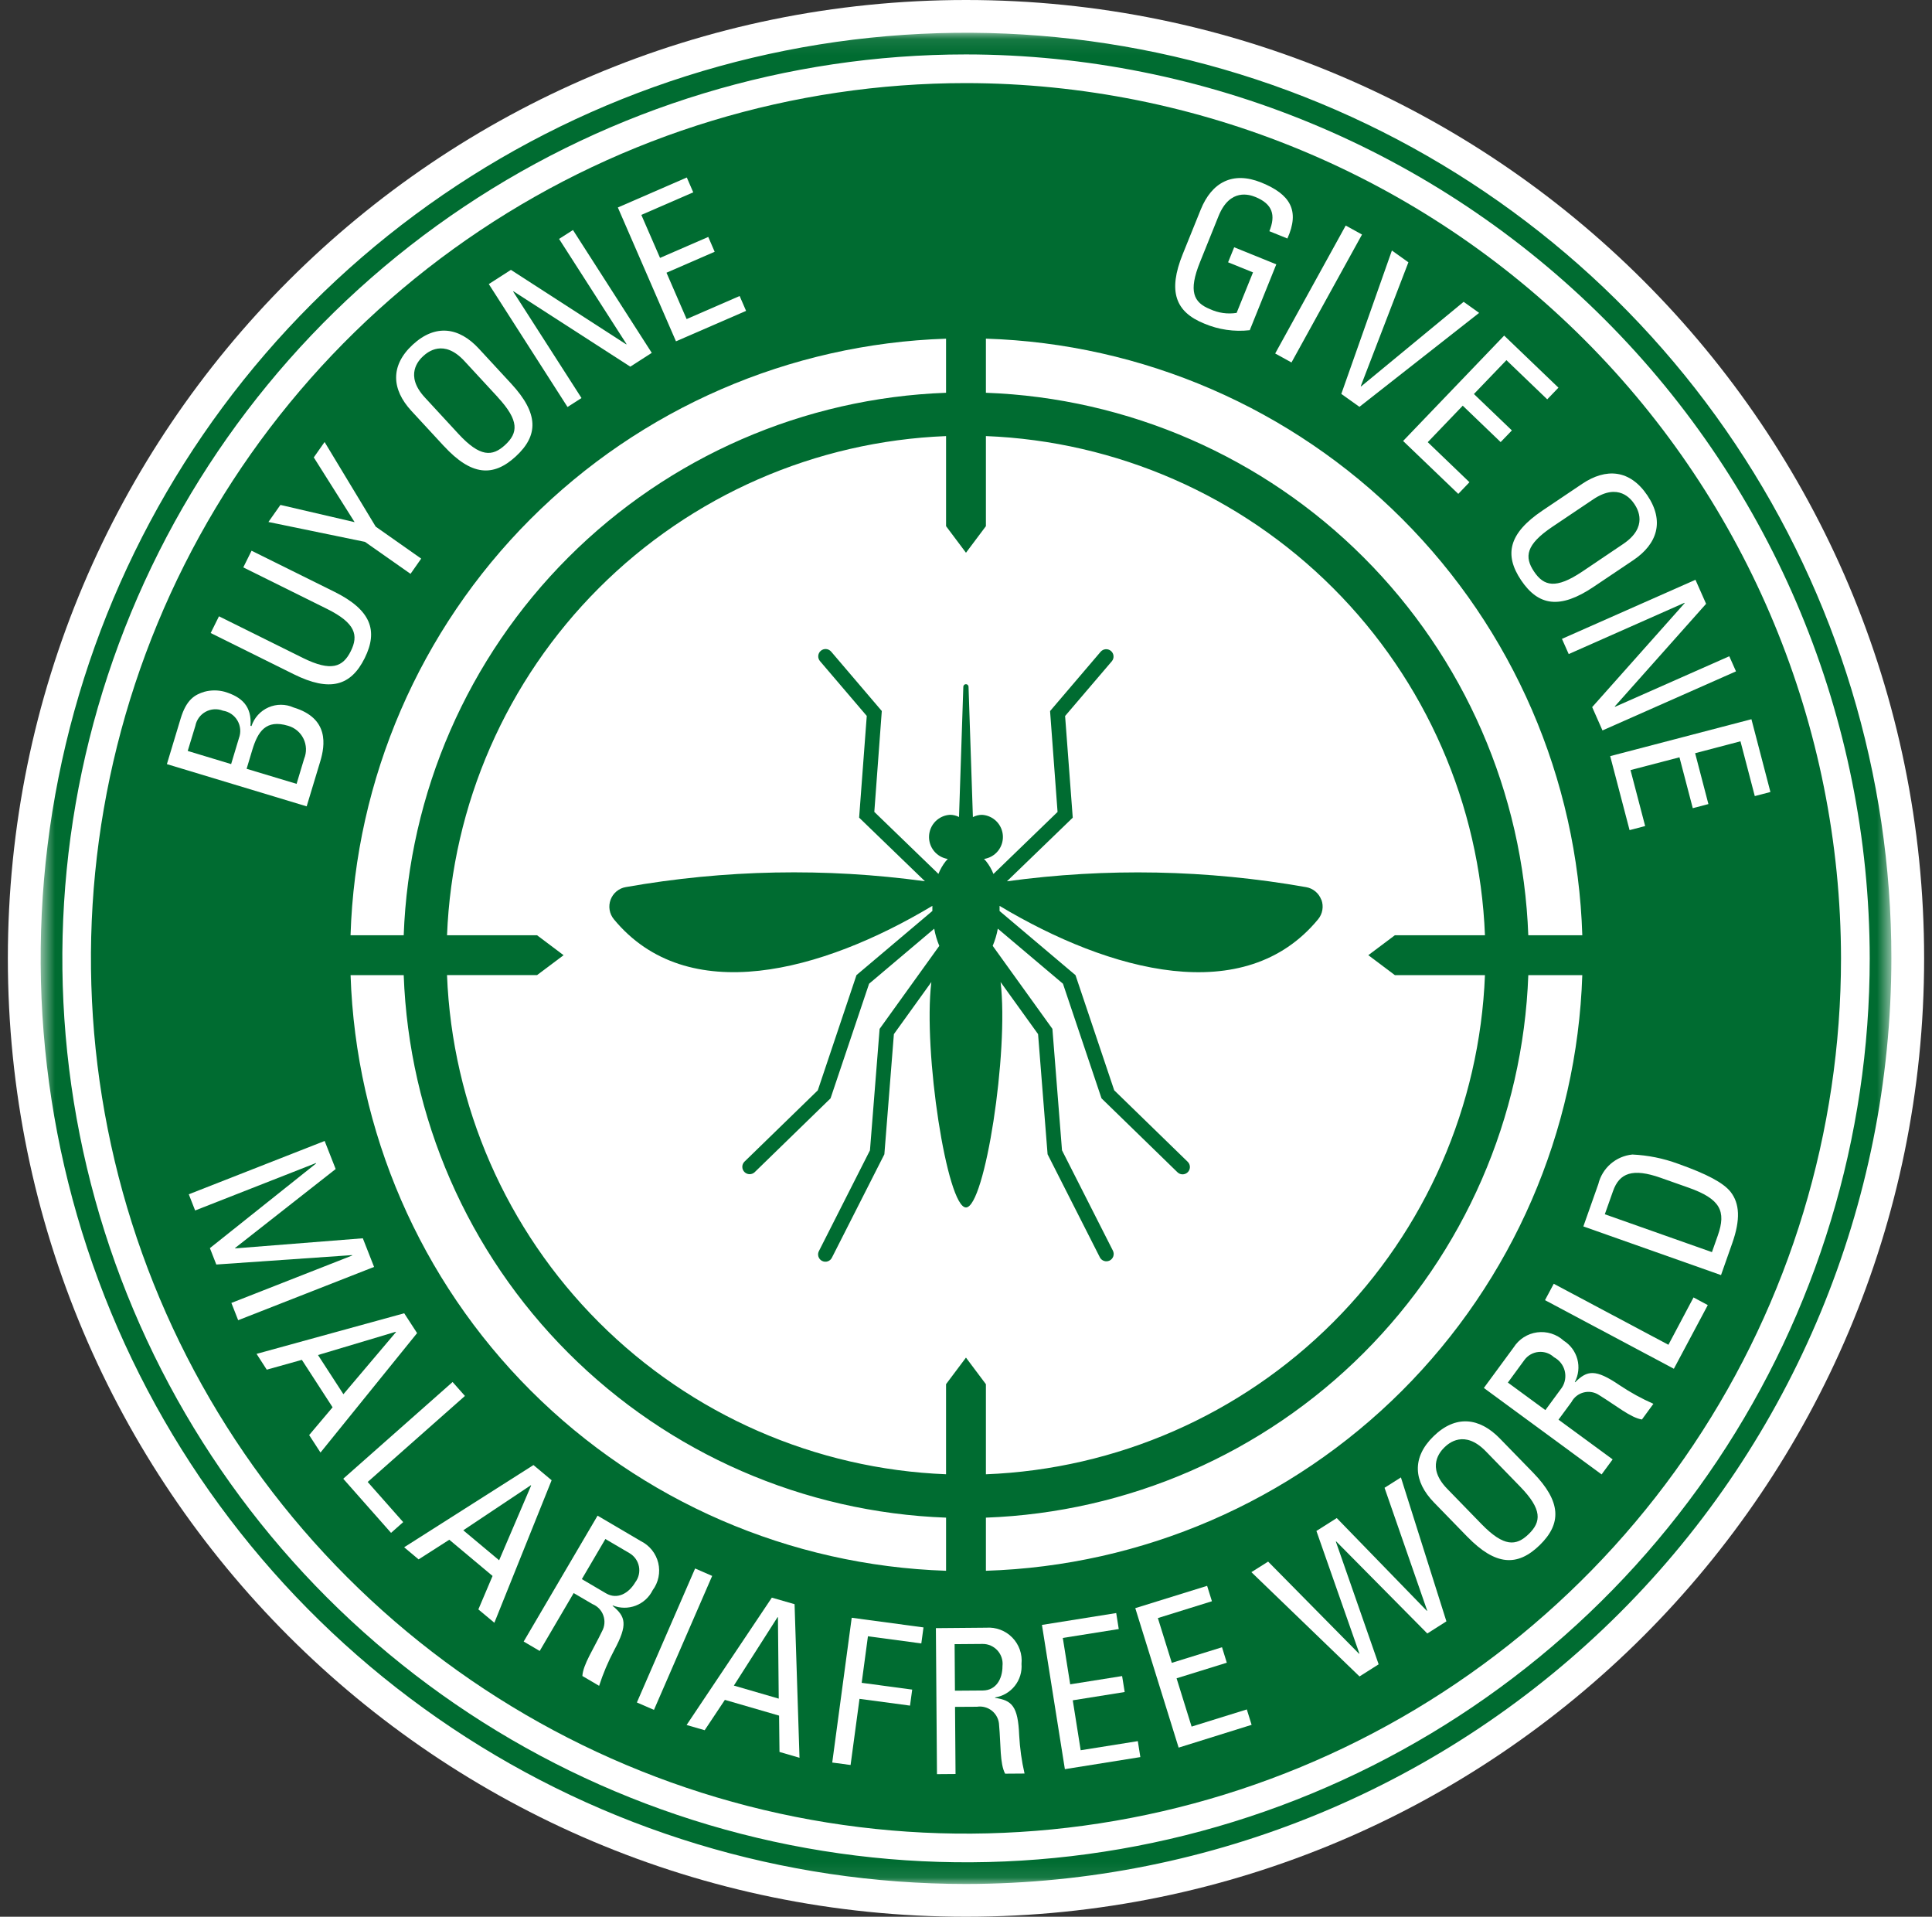 <svg width="123" height="122" viewBox="0 0 123 122" fill="none" xmlns="http://www.w3.org/2000/svg">
<rect x="0" y="0" width="123" height="122" fill="#333333" stroke="none"/>
<g clip-path="url(#clip0_771_1235)">
<path d="M61.499 122C95.188 122 122.499 94.689 122.499 61C122.499 27.311 95.188 0 61.499 0C27.81 0 0.5 27.311 0.5 61C0.5 94.689 27.81 122 61.499 122Z" fill="white"/>
<mask id="mask0_771_1235" style="mask-type:alpha" maskUnits="userSpaceOnUse" x="2" y="2" width="119" height="118">
<path d="M120.414 2.086H2.586V119.914H120.414V2.086Z" fill="black"/>
</mask>
<g mask="url(#mask0_771_1235)">
<path d="M103.788 60.998C103.788 69.184 101.361 77.186 96.814 83.993C92.266 90.799 85.803 96.105 78.24 99.238C70.677 102.37 62.356 103.19 54.327 101.593C46.299 99.996 38.924 96.055 33.136 90.266C27.348 84.478 23.406 77.103 21.809 69.074C20.212 61.045 21.032 52.723 24.165 45.16C27.297 37.597 32.602 31.133 39.409 26.586C46.215 22.038 54.217 19.611 62.403 19.611C73.379 19.612 83.905 23.973 91.666 31.734C99.427 39.495 103.787 50.022 103.788 60.998Z" fill="white"/>
<path d="M61.499 119.914C49.847 119.913 38.457 116.457 28.77 109.983C19.082 103.509 11.531 94.308 7.073 83.543C2.614 72.778 1.448 60.932 3.721 49.504C5.995 38.076 11.606 27.579 19.845 19.34C28.084 11.101 38.581 5.49 50.009 3.217C61.437 0.944 73.282 2.111 84.047 6.57C94.811 11.029 104.012 18.58 110.485 28.269C116.959 37.957 120.414 49.347 120.414 60.999C120.396 76.619 114.183 91.595 103.138 102.64C92.093 113.685 77.118 119.897 61.499 119.914ZM61.499 3.464C50.12 3.465 38.997 6.84 29.536 13.162C20.075 19.485 12.702 28.471 8.348 38.984C3.994 49.497 2.855 61.066 5.075 72.226C7.295 83.386 12.775 93.638 20.821 101.684C28.868 109.73 39.119 115.209 50.279 117.429C61.44 119.649 73.007 118.509 83.52 114.154C94.032 109.799 103.018 102.425 109.339 92.964C115.661 83.502 119.035 72.379 119.035 60.999C119.018 45.745 112.95 31.12 102.164 20.334C91.377 9.548 76.753 3.481 61.499 3.464Z" fill="#006C31"/>
<path d="M61.498 5.289C50.48 5.289 39.71 8.556 30.548 14.678C21.387 20.799 14.247 29.5 10.03 39.68C5.814 49.859 4.711 61.061 6.86 71.868C9.01 82.675 14.316 92.601 22.107 100.393C29.898 108.184 39.824 113.49 50.63 115.639C61.437 117.789 72.638 116.686 82.817 112.469C92.997 108.253 101.697 101.112 107.819 91.95C113.94 82.789 117.207 72.018 117.207 60.999C117.19 46.229 111.315 32.069 100.872 21.625C90.428 11.181 76.268 5.306 61.498 5.289ZM100.737 59.529H97.298C96.967 50.477 93.223 41.884 86.817 35.479C80.412 29.073 71.819 25.329 62.767 24.999V21.555C72.738 21.869 82.215 25.971 89.269 33.026C96.323 40.08 100.424 49.558 100.737 59.529ZM88.804 62.066H94.539C94.21 70.387 90.758 78.279 84.869 84.168C78.98 90.057 71.089 93.51 62.767 93.838V88.104L61.498 86.411L60.23 88.101V93.836C51.909 93.507 44.017 90.055 38.129 84.166C32.24 78.277 28.787 70.385 28.459 62.063H34.194L35.88 60.798L34.192 59.529H28.46C28.788 51.208 32.241 43.316 38.13 37.428C44.019 31.539 51.91 28.086 60.231 27.757V33.491L61.499 35.181L62.767 33.491V27.756C71.088 28.084 78.98 31.538 84.868 37.426C90.757 43.315 94.21 51.207 94.539 59.528H88.804L87.113 60.796L88.804 62.066ZM60.23 21.557V25C51.178 25.329 42.586 29.073 36.18 35.479C29.775 41.884 26.031 50.477 25.702 59.529H22.317C22.63 49.568 26.724 40.099 33.766 33.046C40.808 25.993 50.27 21.885 60.231 21.557M22.319 62.066H25.702C26.033 71.118 29.777 79.71 36.182 86.115C42.587 92.521 51.179 96.265 60.231 96.597V99.979C50.281 99.65 40.828 95.55 33.788 88.51C26.748 81.47 22.648 72.016 22.319 62.066ZM62.767 99.979V96.597C71.82 96.265 80.412 92.521 86.817 86.116C93.222 79.71 96.967 71.118 97.299 62.066H100.736C100.407 72.026 96.3 81.489 89.248 88.53C82.195 95.572 72.728 99.665 62.767 99.979Z" fill="#006C31"/>
<path d="M84.118 57.267C84.041 57.059 83.91 56.876 83.739 56.735C83.568 56.595 83.363 56.501 83.145 56.465C76.856 55.354 70.433 55.229 64.106 56.094L68.296 52.045L67.809 45.573L70.79 42.082C70.866 41.988 70.903 41.867 70.891 41.745C70.88 41.624 70.822 41.512 70.729 41.433C70.636 41.354 70.516 41.314 70.395 41.322C70.273 41.331 70.16 41.386 70.078 41.477L66.852 45.259L67.329 51.68L63.247 55.627C63.132 55.334 62.974 55.061 62.779 54.815C62.735 54.762 62.692 54.715 62.648 54.672C62.993 54.62 63.307 54.442 63.528 54.173C63.75 53.903 63.864 53.562 63.849 53.213C63.834 52.865 63.691 52.534 63.447 52.285C63.202 52.036 62.875 51.886 62.527 51.864C62.322 51.863 62.12 51.913 61.939 52.008L61.661 43.704C61.658 43.662 61.64 43.622 61.609 43.593C61.578 43.564 61.538 43.548 61.495 43.548C61.453 43.548 61.413 43.564 61.382 43.593C61.351 43.622 61.332 43.662 61.33 43.704L61.055 52.002C60.877 51.91 60.68 51.862 60.48 51.862C60.131 51.882 59.803 52.031 59.556 52.278C59.311 52.526 59.165 52.856 59.148 53.205C59.13 53.554 59.243 53.897 59.463 54.168C59.683 54.438 59.996 54.618 60.341 54.673C60.296 54.717 60.252 54.763 60.212 54.812C60.017 55.058 59.86 55.331 59.745 55.623L55.663 51.677L56.139 45.255L52.913 41.473C52.873 41.427 52.824 41.389 52.77 41.361C52.715 41.333 52.656 41.316 52.595 41.312C52.534 41.307 52.472 41.314 52.414 41.333C52.356 41.352 52.302 41.382 52.256 41.422C52.209 41.462 52.171 41.51 52.143 41.565C52.115 41.619 52.099 41.679 52.094 41.74C52.089 41.801 52.096 41.862 52.115 41.92C52.134 41.978 52.164 42.032 52.204 42.079L55.182 45.569L54.696 52.042L58.886 56.091C52.559 55.226 46.135 55.351 39.846 56.462C39.628 56.498 39.423 56.592 39.252 56.733C39.082 56.874 38.951 57.058 38.874 57.265C38.796 57.472 38.775 57.696 38.811 57.915C38.847 58.133 38.941 58.338 39.081 58.509C43.752 64.175 52.322 61.869 59.359 57.657C59.359 57.767 59.359 57.875 59.359 57.983L54.527 62.066L52.065 69.399L47.387 73.948C47.304 74.036 47.258 74.152 47.259 74.273C47.26 74.394 47.308 74.509 47.392 74.595C47.477 74.682 47.591 74.732 47.712 74.736C47.832 74.74 47.949 74.697 48.039 74.616L52.876 69.91L55.33 62.614L59.476 59.111C59.543 59.486 59.652 59.853 59.8 60.204L56 65.488L55.386 73.218L52.147 79.608C52.114 79.663 52.094 79.724 52.086 79.787C52.079 79.85 52.084 79.914 52.102 79.975C52.12 80.036 52.151 80.092 52.191 80.141C52.232 80.19 52.282 80.23 52.339 80.258C52.396 80.287 52.458 80.303 52.521 80.307C52.585 80.311 52.648 80.301 52.708 80.28C52.767 80.258 52.822 80.224 52.868 80.18C52.914 80.136 52.951 80.084 52.976 80.025L56.303 73.469L56.909 65.821L59.294 62.507C58.758 66.951 60.299 76.854 61.498 76.854C62.697 76.854 64.238 66.951 63.702 62.507L66.088 65.821L66.694 73.469L70.02 80.025C70.059 80.103 70.118 80.167 70.192 80.212C70.266 80.257 70.351 80.281 70.437 80.281C70.509 80.282 70.581 80.265 70.646 80.233C70.756 80.177 70.84 80.08 70.879 79.963C70.918 79.846 70.909 79.718 70.854 79.607L67.612 73.216L67.001 65.486L63.2 60.203C63.349 59.851 63.458 59.485 63.526 59.11L67.673 62.613L70.127 69.909L74.964 74.615C75.05 74.699 75.166 74.746 75.286 74.746C75.379 74.746 75.47 74.719 75.547 74.668C75.625 74.616 75.685 74.543 75.72 74.457C75.755 74.371 75.764 74.276 75.745 74.186C75.726 74.095 75.68 74.011 75.614 73.947L70.936 69.397L68.472 62.069L63.638 57.985C63.638 57.877 63.638 57.769 63.638 57.659C70.678 61.871 79.248 64.177 83.917 58.511C84.058 58.34 84.152 58.135 84.188 57.916C84.225 57.697 84.204 57.473 84.126 57.265" fill="#006C31"/>
<path d="M12.423 77.046L12.019 76.016L20.669 72.622L21.37 74.408L14.964 79.436L14.974 79.459L23.099 78.816L23.815 80.639L15.163 84.031L14.731 82.931L22.421 79.913L22.413 79.887L13.771 80.486L13.363 79.443L20.125 74.053L20.113 74.028L12.423 77.046Z" fill="white"/>
<path d="M25.734 83.589L26.554 84.851L20.404 92.454L19.682 91.341L21.174 89.573L19.218 86.554L16.983 87.179L16.334 86.173L25.734 83.589ZM25.209 84.789L25.195 84.767L20.245 86.247L21.863 88.741L25.209 84.789Z" fill="white"/>
<path d="M21.852 94.121L28.814 87.964L29.6 88.851L23.409 94.326L25.669 96.882L24.896 97.566L21.852 94.121Z" fill="white"/>
<path d="M33.963 93.25L35.119 94.217L31.473 103.288L30.455 102.438L31.359 100.309L28.604 98.003L26.65 99.254L25.73 98.483L33.963 93.25ZM33.815 94.552L33.795 94.534L29.495 97.403L31.777 99.311L33.815 94.552Z" fill="white"/>
<path d="M36.523 101.398L34.36 105.083L33.34 104.483L38.044 96.471L40.806 98.095C41.08 98.231 41.32 98.426 41.511 98.666C41.701 98.906 41.837 99.184 41.908 99.482C41.979 99.779 41.984 100.089 41.922 100.389C41.861 100.689 41.734 100.971 41.551 101.217C41.328 101.669 40.943 102.019 40.472 102.199C40.001 102.379 39.48 102.375 39.013 102.187L39 102.21C39.834 102.896 39.986 103.4 39.098 105.042C38.714 105.766 38.394 106.522 38.143 107.302L37.077 106.676C37.116 105.952 37.795 104.947 38.329 103.829C38.413 103.677 38.464 103.509 38.478 103.336C38.493 103.163 38.47 102.989 38.412 102.826C38.355 102.662 38.263 102.513 38.143 102.387C38.023 102.262 37.878 102.163 37.717 102.098L36.523 101.398ZM37.043 100.51L38.573 101.41C39.303 101.839 40.033 101.41 40.443 100.714C40.551 100.572 40.628 100.409 40.668 100.236C40.709 100.062 40.712 99.882 40.678 99.707C40.644 99.531 40.573 99.366 40.47 99.22C40.367 99.074 40.235 98.952 40.081 98.861L38.541 97.957L37.043 100.51Z" fill="white"/>
<path d="M44.254 99.833L40.547 108.361L41.634 108.833L45.34 100.306L44.254 99.833Z" fill="white"/>
<path d="M49.139 101.689L50.586 102.106L50.9 111.881L49.626 111.51L49.6 109.198L46.149 108.196L44.863 110.127L43.712 109.795L49.139 101.689ZM49.527 102.941L49.503 102.931L46.722 107.287L49.578 108.117L49.527 102.941Z" fill="white"/>
<path d="M52.984 112.185L54.224 102.969L58.794 103.584L58.655 104.604L55.257 104.148L54.859 107.111L58.075 107.542L57.936 108.562L54.72 108.131L54.152 112.341L52.984 112.185Z" fill="white"/>
<path d="M60.802 108.642L60.834 112.915L59.652 112.924L59.583 103.63L62.789 103.602C63.095 103.579 63.401 103.624 63.688 103.733C63.975 103.841 64.234 104.011 64.448 104.231C64.662 104.45 64.825 104.714 64.927 105.003C65.028 105.293 65.065 105.601 65.034 105.906C65.074 106.408 64.922 106.907 64.61 107.303C64.298 107.699 63.848 107.963 63.351 108.042V108.068C64.421 108.228 64.811 108.586 64.886 110.452C64.929 111.271 65.043 112.086 65.227 112.885L63.991 112.894C63.65 112.254 63.721 111.042 63.607 109.806C63.602 109.633 63.56 109.462 63.484 109.307C63.408 109.151 63.3 109.013 63.166 108.902C63.033 108.791 62.877 108.71 62.71 108.664C62.543 108.617 62.368 108.607 62.197 108.634L60.802 108.642ZM60.796 107.612L62.572 107.599C63.422 107.592 63.823 106.856 63.823 106.044C63.843 105.867 63.826 105.688 63.772 105.518C63.718 105.348 63.629 105.191 63.51 105.058C63.391 104.925 63.245 104.819 63.083 104.746C62.92 104.673 62.743 104.635 62.565 104.636L60.775 104.65L60.796 107.612Z" fill="white"/>
<path d="M67.795 112.606L66.335 103.425L71.063 102.67L71.225 103.688L67.663 104.254L68.134 107.206L71.439 106.68L71.603 107.696L68.297 108.224L68.801 111.402L72.439 110.822L72.6 111.838L67.795 112.606Z" fill="white"/>
<path d="M75.037 111.235L72.277 102.358L76.851 100.938L77.157 101.919L73.715 102.989L74.602 105.839L77.799 104.847L78.104 105.831L74.906 106.823L75.863 109.897L79.378 108.804L79.683 109.785L75.037 111.235Z" fill="white"/>
<path d="M79.669 100.067L80.735 99.395L86.524 105.261L86.545 105.248L83.809 97.445L85.104 96.624L90.839 102.528L90.861 102.515L88.146 94.697L89.189 94.037L92.085 103.198L90.869 103.971L85.067 98.109L85.047 98.123L87.771 105.933L86.553 106.705L79.669 100.067Z" fill="white"/>
<path d="M93.418 97.815L91.291 95.628C90.001 94.301 89.858 92.787 91.268 91.415C92.678 90.042 94.188 90.225 95.482 91.554L97.61 93.739C99.403 95.587 99.43 96.98 98.019 98.352C96.607 99.724 95.215 99.66 93.418 97.813M96.779 94.621L94.588 92.369C93.232 90.979 92.225 91.863 91.962 92.121C91.699 92.38 90.78 93.362 92.132 94.758L94.322 97.01C95.74 98.465 96.524 98.422 97.326 97.641C98.128 96.861 98.196 96.079 96.779 94.621Z" fill="white"/>
<path d="M99.221 90.362L102.668 92.89L101.965 93.846L94.469 88.343L96.367 85.76C96.532 85.501 96.751 85.281 97.009 85.116C97.267 84.951 97.558 84.845 97.862 84.804C98.166 84.764 98.475 84.79 98.767 84.882C99.06 84.974 99.329 85.128 99.555 85.335C99.981 85.604 100.291 86.024 100.422 86.511C100.553 86.998 100.495 87.517 100.261 87.964L100.282 87.98C101.046 87.215 101.568 87.118 103.113 88.17C103.794 88.626 104.514 89.022 105.263 89.352L104.533 90.35C103.817 90.239 102.885 89.459 101.829 88.812C101.687 88.713 101.525 88.644 101.355 88.612C101.185 88.58 101.009 88.584 100.841 88.625C100.672 88.665 100.514 88.741 100.377 88.847C100.24 88.954 100.127 89.088 100.046 89.241L99.221 90.362ZM98.386 89.752L99.438 88.32C99.541 88.163 99.61 87.986 99.64 87.801C99.67 87.616 99.662 87.426 99.615 87.245C99.568 87.063 99.483 86.893 99.367 86.746C99.25 86.599 99.104 86.477 98.938 86.39C98.808 86.267 98.654 86.174 98.486 86.115C98.317 86.056 98.138 86.034 97.96 86.05C97.782 86.066 97.61 86.119 97.454 86.206C97.298 86.293 97.163 86.412 97.056 86.555L95.998 88L98.386 89.752Z" fill="white"/>
<path d="M106.566 87.121L98.362 82.754L98.919 81.711L106.219 85.595L107.818 82.581L108.726 83.068L106.566 87.121Z" fill="white"/>
<path d="M100.804 78.061L101.756 75.367C101.878 74.867 102.152 74.417 102.54 74.08C102.928 73.743 103.412 73.535 103.924 73.485C104.916 73.53 105.895 73.728 106.827 74.071C108.695 74.733 109.715 75.287 110.172 75.855C110.753 76.596 110.819 77.614 110.278 79.143L109.568 81.159L100.804 78.061ZM108.99 79.697L109.363 78.64C109.91 77.089 109.53 76.311 107.493 75.591L105.721 74.965C103.948 74.34 103.098 74.653 102.69 75.819L102.17 77.287L108.99 79.697Z" fill="white"/>
<path d="M19.524 51.324L10.625 48.636L11.5 45.738C11.872 44.505 12.418 44.214 13.011 44.03C13.434 43.916 13.879 43.916 14.302 44.03C15.414 44.364 16.035 44.968 15.948 46.196L16.01 46.214C16.097 45.951 16.238 45.71 16.424 45.505C16.61 45.301 16.836 45.137 17.089 45.026C17.342 44.914 17.616 44.857 17.892 44.858C18.169 44.859 18.442 44.918 18.694 45.032C20.974 45.72 20.693 47.451 20.389 48.463L19.524 51.324ZM14.715 48.634L15.212 46.982C15.28 46.801 15.307 46.606 15.291 46.413C15.275 46.22 15.216 46.033 15.119 45.866C15.021 45.698 14.888 45.555 14.728 45.445C14.568 45.336 14.385 45.264 14.194 45.234C14.016 45.164 13.825 45.134 13.634 45.146C13.443 45.158 13.258 45.212 13.09 45.304C12.922 45.396 12.777 45.524 12.664 45.678C12.552 45.833 12.474 46.01 12.438 46.198L11.951 47.797L14.715 48.634ZM18.882 49.892L19.363 48.293C19.447 48.09 19.486 47.871 19.479 47.651C19.471 47.431 19.418 47.216 19.322 47.018C19.226 46.82 19.09 46.645 18.921 46.503C18.753 46.362 18.557 46.258 18.346 46.197C16.925 45.767 16.416 46.569 16.064 47.726L15.701 48.934L18.882 49.892Z" fill="white"/>
<path d="M13.413 40.291L13.941 39.227L19.273 41.872C21.096 42.776 21.832 42.452 22.332 41.447C22.833 40.442 22.643 39.662 20.819 38.756L15.489 36.114L16.016 35.053L21.3 37.672C23.606 38.82 24.094 40.125 23.218 41.891C22.341 43.657 21.006 44.058 18.699 42.913L13.413 40.291Z" fill="white"/>
<path d="M19.977 29.114L20.665 28.134L23.919 33.52L26.815 35.556L26.136 36.525L23.236 34.49L17.089 33.224L17.853 32.138L22.577 33.235L19.977 29.114Z" fill="white"/>
<path d="M28.259 28.392L26.19 26.152C24.933 24.79 24.83 23.275 26.276 21.939C27.722 20.603 29.224 20.827 30.481 22.186L32.552 24.427C34.299 26.318 34.29 27.71 32.843 29.046C31.396 30.382 30.007 30.282 28.262 28.392M31.697 25.285L29.566 22.979C28.245 21.549 27.219 22.413 26.944 22.665C26.669 22.917 25.73 23.875 27.05 25.301L29.179 27.608C30.558 29.103 31.343 29.077 32.164 28.316C32.984 27.555 33.073 26.778 31.692 25.285" fill="white"/>
<path d="M36.478 14.641L41.494 22.459L40.128 23.338L32.689 18.541L32.669 18.555L37.021 25.335L36.131 25.905L31.119 18.081L32.527 17.177L39.866 21.917L39.889 21.903L35.593 15.207L36.478 14.641Z" fill="white"/>
<path d="M43.036 21.725L39.335 13.206L43.725 11.297L44.135 12.242L40.83 13.678L42.021 16.415L45.091 15.081L45.499 16.025L42.432 17.358L43.713 20.309L47.089 18.841L47.499 19.787L43.036 21.725Z" fill="white"/>
<path d="M80.814 14.716C81.226 13.7 81.028 12.982 79.917 12.535C79.569 12.396 78.306 11.953 77.577 13.755L76.403 16.67C75.638 18.555 75.996 19.256 77.034 19.676C77.563 19.923 78.153 20.006 78.729 19.915L79.772 17.337L78.186 16.695L78.573 15.739L81.255 16.825L79.565 21.017C78.578 21.129 77.579 20.984 76.665 20.595C74.839 19.857 74.335 18.557 75.301 16.169L76.444 13.34C77.139 11.62 78.465 10.879 80.292 11.615C82.155 12.367 82.761 13.406 81.961 15.181L80.814 14.716Z" fill="white"/>
<path d="M85.674 14.356L81.184 22.499L82.222 23.071L86.712 14.928L85.674 14.356Z" fill="white"/>
<path d="M86.548 25.895L85.394 25.073L88.615 15.945L89.665 16.696L86.632 24.58L86.654 24.596L93.182 19.211L94.168 19.915L86.548 25.895Z" fill="white"/>
<path d="M89.328 28.068L95.762 21.36L99.218 24.675L98.504 25.418L95.906 22.924L93.836 25.079L96.253 27.396L95.538 28.139L93.125 25.822L90.897 28.144L93.552 30.693L92.841 31.436L89.328 28.068Z" fill="white"/>
<path d="M98.193 32.502L100.723 30.8C102.261 29.763 103.776 29.896 104.877 31.529C105.977 33.162 105.524 34.615 103.989 35.651L101.455 37.353C99.317 38.791 97.943 38.568 96.843 36.935C95.744 35.303 96.054 33.945 98.193 32.502ZM100.737 36.379L103.34 34.624C104.953 33.539 104.262 32.394 104.054 32.083C103.845 31.772 103.044 30.698 101.431 31.783L98.823 33.535C97.135 34.673 97.04 35.45 97.664 36.379C98.287 37.308 99.048 37.513 100.736 36.379" fill="white"/>
<path d="M110.521 42.732L102.021 46.492L101.365 45.007L107.252 38.391L107.24 38.368L99.871 41.631L99.441 40.663L107.941 36.903L108.618 38.432L102.806 44.962L102.817 44.988L110.094 41.77L110.521 42.732Z" fill="white"/>
<path d="M102.512 48.127L111.504 45.778L112.713 50.41L111.718 50.671L110.806 47.183L107.92 47.941L108.765 51.179L107.77 51.44L106.922 48.202L103.806 49.015L104.738 52.577L103.746 52.837L102.512 48.127Z" fill="white"/>
</g>
</g>
<defs>
<clipPath id="clip0_771_1235">
<rect width="122" height="122" fill="white" transform="translate(0.5)"/>
</clipPath>
</defs>
</svg>
